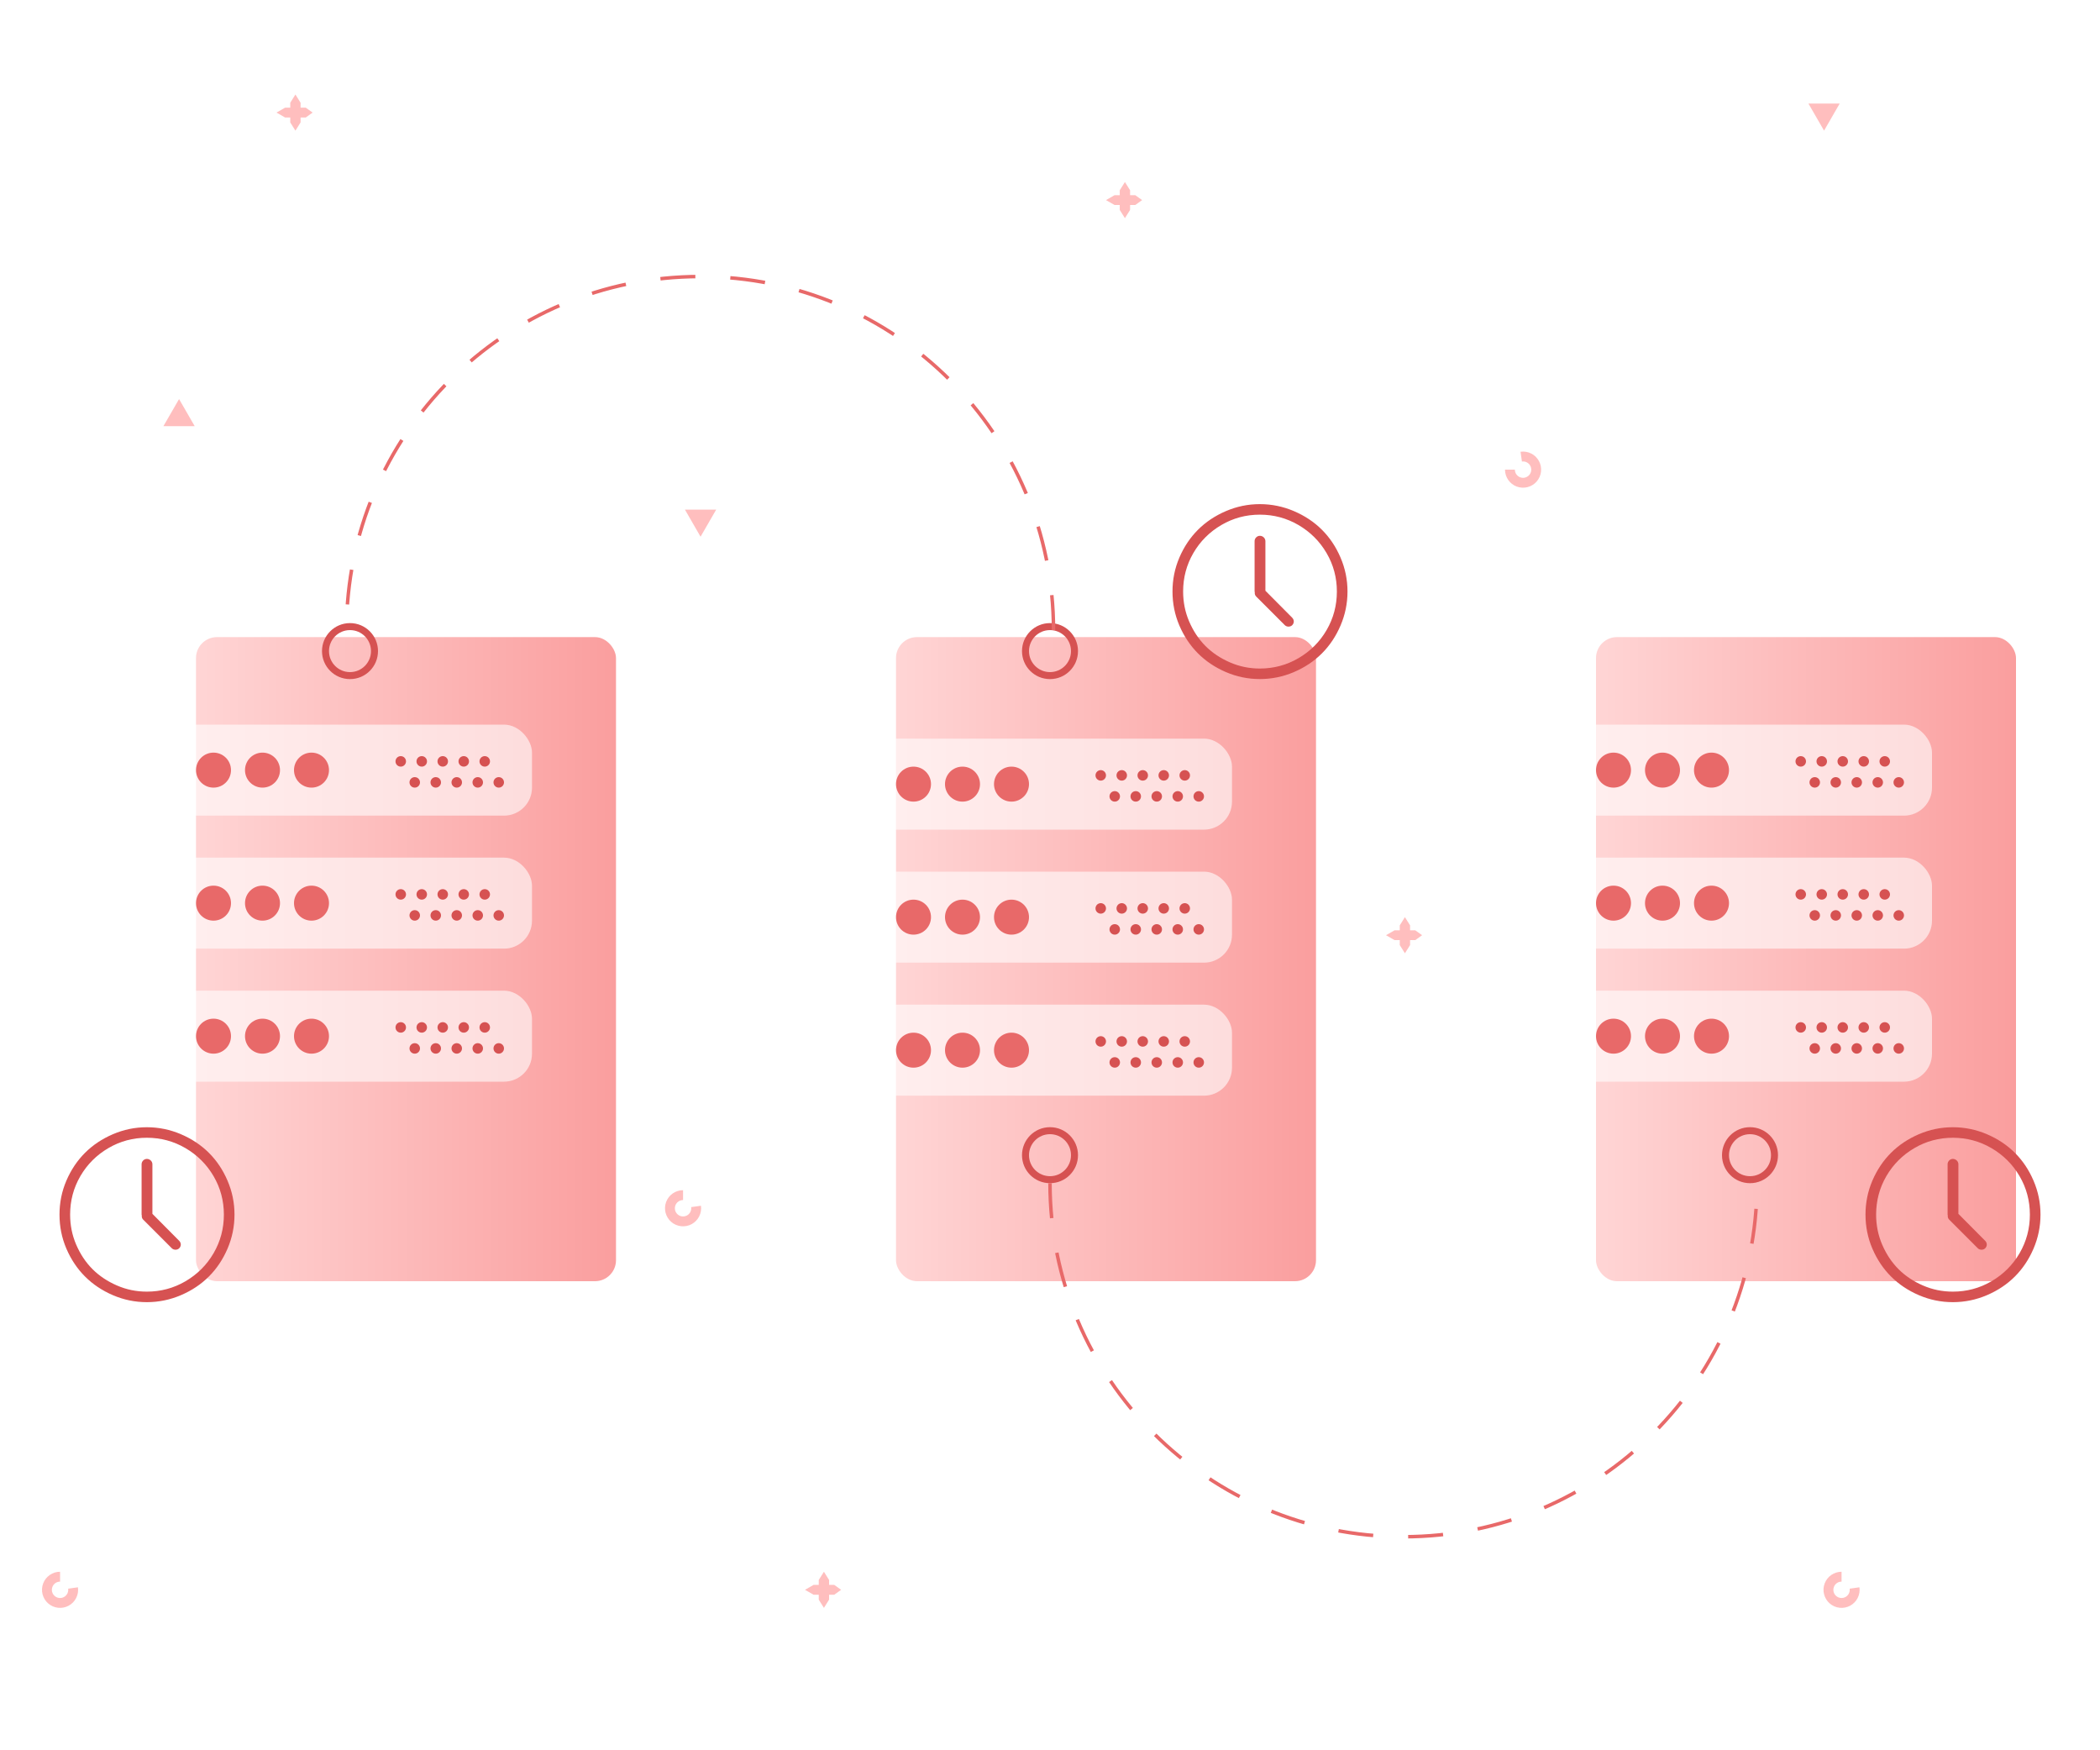 <svg width="600" height="500" viewBox="0 0 600 500" fill="none" xmlns="http://www.w3.org/2000/svg">
<path d="M17.16 449C16.109 449 15.083 449.321 14.219 449.92C13.355 450.52 12.695 451.368 12.327 452.353C11.959 453.338 11.9 454.411 12.159 455.43C12.418 456.449 12.981 457.365 13.775 458.054C14.568 458.744 15.553 459.175 16.598 459.289C17.643 459.404 18.698 459.196 19.622 458.695C20.546 458.193 21.295 457.421 21.768 456.483C22.241 455.544 22.416 454.483 22.27 453.442L19.477 453.834C19.543 454.306 19.464 454.787 19.249 455.213C19.035 455.639 18.695 455.989 18.276 456.216C17.857 456.444 17.379 456.538 16.905 456.486C16.431 456.434 15.985 456.238 15.625 455.926C15.265 455.613 15.01 455.198 14.892 454.736C14.775 454.274 14.802 453.787 14.969 453.341C15.136 452.894 15.435 452.509 15.826 452.238C16.218 451.966 16.683 451.82 17.16 451.82L17.16 449Z" fill="#FFBEBE"/>
<path d="M526.16 449C525.109 449 524.083 449.321 523.219 449.92C522.355 450.52 521.695 451.368 521.327 452.353C520.959 453.338 520.9 454.411 521.159 455.43C521.418 456.449 521.981 457.365 522.775 458.054C523.568 458.744 524.553 459.175 525.598 459.289C526.643 459.404 527.698 459.196 528.622 458.695C529.546 458.193 530.295 457.421 530.768 456.483C531.241 455.544 531.416 454.483 531.27 453.442L528.477 453.834C528.543 454.306 528.464 454.787 528.249 455.213C528.035 455.639 527.695 455.989 527.276 456.216C526.857 456.444 526.379 456.538 525.905 456.486C525.431 456.434 524.985 456.238 524.625 455.926C524.265 455.613 524.01 455.198 523.892 454.736C523.775 454.274 523.802 453.787 523.969 453.341C524.136 452.894 524.435 452.509 524.826 452.238C525.218 451.966 525.683 451.82 526.16 451.82L526.16 449Z" fill="#FFBEBE"/>
<path d="M195.16 340C194.109 340 193.083 340.321 192.219 340.92C191.355 341.519 190.695 342.368 190.327 343.353C189.959 344.337 189.9 345.411 190.159 346.43C190.418 347.449 190.981 348.364 191.775 349.054C192.568 349.744 193.553 350.175 194.598 350.289C195.643 350.403 196.698 350.196 197.622 349.694C198.546 349.193 199.295 348.421 199.768 347.482C200.241 346.544 200.416 345.483 200.27 344.442L197.477 344.834C197.543 345.306 197.464 345.787 197.249 346.213C197.035 346.638 196.695 346.988 196.276 347.216C195.857 347.443 195.379 347.537 194.905 347.485C194.431 347.433 193.985 347.238 193.625 346.925C193.265 346.613 193.01 346.198 192.892 345.736C192.775 345.274 192.802 344.787 192.969 344.34C193.136 343.894 193.435 343.509 193.826 343.237C194.218 342.966 194.683 342.82 195.16 342.82L195.16 340Z" fill="#FFBEBE"/>
<path d="M200.16 153.32L195.692 145.58L204.629 145.58L200.16 153.32Z" fill="#FFBEBE"/>
<path d="M82.931 30.752V29.345L84.406 27L85.88 29.345V30.752H87.354L89.32 32.16L87.354 33.567H85.88V34.974L84.406 37.32L82.931 34.974V33.567H81.457L79 32.16L81.457 30.752H82.931Z" fill="#FFBEBE"/>
<path d="M399.931 265.752V264.345L401.406 262L402.88 264.345V265.752H404.354L406.32 267.16L404.354 268.567H402.88V269.974L401.406 272.32L399.931 269.974V268.567H398.457L396 267.16L398.457 265.752H399.931Z" fill="#FFBEBE"/>
<path d="M430 134.16C430 135.211 430.321 136.237 430.921 137.101C431.52 137.965 432.369 138.625 433.353 138.993C434.338 139.361 435.412 139.42 436.43 139.161C437.449 138.902 438.365 138.338 439.055 137.545C439.744 136.752 440.175 135.767 440.29 134.722C440.404 133.677 440.197 132.621 439.695 131.698C439.193 130.774 438.422 130.025 437.483 129.552C436.544 129.079 435.483 128.904 434.442 129.05L434.835 131.843C435.307 131.777 435.788 131.856 436.213 132.071C436.639 132.285 436.989 132.624 437.216 133.043C437.444 133.462 437.538 133.941 437.486 134.414C437.434 134.888 437.239 135.335 436.926 135.695C436.613 136.054 436.198 136.31 435.736 136.427C435.274 136.545 434.787 136.518 434.341 136.351C433.895 136.184 433.51 135.885 433.238 135.493C432.966 135.102 432.821 134.636 432.821 134.16L430 134.16Z" fill="#FFBEBE"/>
<path d="M233.931 452.752V451.345L235.406 449L236.88 451.345V452.752H238.354L240.32 454.16L238.354 455.567H236.88V456.974L235.406 459.32L233.931 456.974V455.567H232.457L230 454.16L232.457 452.752H233.931Z" fill="#FFBEBE"/>
<path d="M51.16 114L55.629 121.74H46.691L51.16 114Z" fill="#FFBEBE"/>
<path d="M521.16 37.32L516.692 29.58L525.629 29.58L521.16 37.32Z" fill="#FFBEBE"/>
<path d="M319.931 55.752V54.345L321.406 52L322.88 54.345V55.752H324.354L326.32 57.16L324.354 58.567H322.88V59.974L321.406 62.32L319.931 59.974V58.567H318.457L316 57.16L318.457 55.752H319.931Z" fill="#FFBEBE"/>
<g filter="url(#filter0_d)">
<rect x="40" y="166" width="120" height="184" rx="6" fill="url(#paint0_linear)"/>
</g>
<rect opacity="0.6" x="48" y="207" width="104" height="26" rx="8" fill="white"/>
<path d="M66 220C66 222.761 63.761 225 61 225C58.239 225 56 222.761 56 220C56 217.239 58.239 215 61 215C63.761 215 66 217.239 66 220Z" fill="#E86969"/>
<path d="M80 220C80 222.761 77.761 225 75 225C72.239 225 70 222.761 70 220C70 217.239 72.239 215 75 215C77.761 215 80 217.239 80 220Z" fill="#E86969"/>
<path d="M94 220C94 222.761 91.761 225 89 225C86.239 225 84 222.761 84 220C84 217.239 86.239 215 89 215C91.761 215 94 217.239 94 220Z" fill="#E86969"/>
<path d="M138.5 219C139.328 219 140 218.328 140 217.5C140 216.672 139.328 216 138.5 216C137.672 216 137 216.672 137 217.5C137 218.328 137.672 219 138.5 219Z" fill="#D65252"/>
<path d="M132.5 219C133.328 219 134 218.328 134 217.5C134 216.672 133.328 216 132.5 216C131.672 216 131 216.672 131 217.5C131 218.328 131.672 219 132.5 219Z" fill="#D65252"/>
<path d="M142.5 225C143.328 225 144 224.328 144 223.5C144 222.672 143.328 222 142.5 222C141.672 222 141 222.672 141 223.5C141 224.328 141.672 225 142.5 225Z" fill="#D65252"/>
<path d="M136.5 225C137.328 225 138 224.328 138 223.5C138 222.672 137.328 222 136.5 222C135.672 222 135 222.672 135 223.5C135 224.328 135.672 225 136.5 225Z" fill="#D65252"/>
<path d="M126.5 219C127.328 219 128 218.328 128 217.5C128 216.672 127.328 216 126.5 216C125.672 216 125 216.672 125 217.5C125 218.328 125.672 219 126.5 219Z" fill="#D65252"/>
<path d="M130.5 225C131.328 225 132 224.328 132 223.5C132 222.672 131.328 222 130.5 222C129.672 222 129 222.672 129 223.5C129 224.328 129.672 225 130.5 225Z" fill="#D65252"/>
<path d="M120.5 219C121.328 219 122 218.328 122 217.5C122 216.672 121.328 216 120.5 216C119.672 216 119 216.672 119 217.5C119 218.328 119.672 219 120.5 219Z" fill="#D65252"/>
<path d="M124.5 225C125.328 225 126 224.328 126 223.5C126 222.672 125.328 222 124.5 222C123.672 222 123 222.672 123 223.5C123 224.328 123.672 225 124.5 225Z" fill="#D65252"/>
<path d="M114.5 219C115.328 219 116 218.328 116 217.5C116 216.672 115.328 216 114.5 216C113.672 216 113 216.672 113 217.5C113 218.328 113.672 219 114.5 219Z" fill="#D65252"/>
<path d="M118.5 225C119.328 225 120 224.328 120 223.5C120 222.672 119.328 222 118.5 222C117.672 222 117 222.672 117 223.5C117 224.328 117.672 225 118.5 225Z" fill="#D65252"/>
<rect opacity="0.6" x="48" y="245" width="104" height="26" rx="8" fill="white"/>
<path d="M66 258C66 260.761 63.761 263 61 263C58.239 263 56 260.761 56 258C56 255.239 58.239 253 61 253C63.761 253 66 255.239 66 258Z" fill="#E86969"/>
<path d="M80 258C80 260.761 77.761 263 75 263C72.239 263 70 260.761 70 258C70 255.239 72.239 253 75 253C77.761 253 80 255.239 80 258Z" fill="#E86969"/>
<path d="M94 258C94 260.761 91.761 263 89 263C86.239 263 84 260.761 84 258C84 255.239 86.239 253 89 253C91.761 253 94 255.239 94 258Z" fill="#E86969"/>
<path d="M138.5 257C139.328 257 140 256.328 140 255.5C140 254.672 139.328 254 138.5 254C137.672 254 137 254.672 137 255.5C137 256.328 137.672 257 138.5 257Z" fill="#D65252"/>
<path d="M132.5 257C133.328 257 134 256.328 134 255.5C134 254.672 133.328 254 132.5 254C131.672 254 131 254.672 131 255.5C131 256.328 131.672 257 132.5 257Z" fill="#D65252"/>
<path d="M142.5 263C143.328 263 144 262.328 144 261.5C144 260.672 143.328 260 142.5 260C141.672 260 141 260.672 141 261.5C141 262.328 141.672 263 142.5 263Z" fill="#D65252"/>
<path d="M136.5 263C137.328 263 138 262.328 138 261.5C138 260.672 137.328 260 136.5 260C135.672 260 135 260.672 135 261.5C135 262.328 135.672 263 136.5 263Z" fill="#D65252"/>
<path d="M126.5 257C127.328 257 128 256.328 128 255.5C128 254.672 127.328 254 126.5 254C125.672 254 125 254.672 125 255.5C125 256.328 125.672 257 126.5 257Z" fill="#D65252"/>
<path d="M130.5 263C131.328 263 132 262.328 132 261.5C132 260.672 131.328 260 130.5 260C129.672 260 129 260.672 129 261.5C129 262.328 129.672 263 130.5 263Z" fill="#D65252"/>
<path d="M120.5 257C121.328 257 122 256.328 122 255.5C122 254.672 121.328 254 120.5 254C119.672 254 119 254.672 119 255.5C119 256.328 119.672 257 120.5 257Z" fill="#D65252"/>
<path d="M124.5 263C125.328 263 126 262.328 126 261.5C126 260.672 125.328 260 124.5 260C123.672 260 123 260.672 123 261.5C123 262.328 123.672 263 124.5 263Z" fill="#D65252"/>
<path d="M114.5 257C115.328 257 116 256.328 116 255.5C116 254.672 115.328 254 114.5 254C113.672 254 113 254.672 113 255.5C113 256.328 113.672 257 114.5 257Z" fill="#D65252"/>
<path d="M118.5 263C119.328 263 120 262.328 120 261.5C120 260.672 119.328 260 118.5 260C117.672 260 117 260.672 117 261.5C117 262.328 117.672 263 118.5 263Z" fill="#D65252"/>
<rect opacity="0.6" x="48" y="283" width="104" height="26" rx="8" fill="white"/>
<path d="M138.5 295C139.328 295 140 294.328 140 293.5C140 292.672 139.328 292 138.5 292C137.672 292 137 292.672 137 293.5C137 294.328 137.672 295 138.5 295Z" fill="#D65252"/>
<path d="M132.5 295C133.328 295 134 294.328 134 293.5C134 292.672 133.328 292 132.5 292C131.672 292 131 292.672 131 293.5C131 294.328 131.672 295 132.5 295Z" fill="#D65252"/>
<path d="M142.5 301C143.328 301 144 300.328 144 299.5C144 298.672 143.328 298 142.5 298C141.672 298 141 298.672 141 299.5C141 300.328 141.672 301 142.5 301Z" fill="#D65252"/>
<path d="M136.5 301C137.328 301 138 300.328 138 299.5C138 298.672 137.328 298 136.5 298C135.672 298 135 298.672 135 299.5C135 300.328 135.672 301 136.5 301Z" fill="#D65252"/>
<path d="M126.5 295C127.328 295 128 294.328 128 293.5C128 292.672 127.328 292 126.5 292C125.672 292 125 292.672 125 293.5C125 294.328 125.672 295 126.5 295Z" fill="#D65252"/>
<path d="M130.5 301C131.328 301 132 300.328 132 299.5C132 298.672 131.328 298 130.5 298C129.672 298 129 298.672 129 299.5C129 300.328 129.672 301 130.5 301Z" fill="#D65252"/>
<path d="M120.5 295C121.328 295 122 294.328 122 293.5C122 292.672 121.328 292 120.5 292C119.672 292 119 292.672 119 293.5C119 294.328 119.672 295 120.5 295Z" fill="#D65252"/>
<path d="M124.5 301C125.328 301 126 300.328 126 299.5C126 298.672 125.328 298 124.5 298C123.672 298 123 298.672 123 299.5C123 300.328 123.672 301 124.5 301Z" fill="#D65252"/>
<path d="M114.5 295C115.328 295 116 294.328 116 293.5C116 292.672 115.328 292 114.5 292C113.672 292 113 292.672 113 293.5C113 294.328 113.672 295 114.5 295Z" fill="#D65252"/>
<path d="M118.5 301C119.328 301 120 300.328 120 299.5C120 298.672 119.328 298 118.5 298C117.672 298 117 298.672 117 299.5C117 300.328 117.672 301 118.5 301Z" fill="#D65252"/>
<path d="M66 296C66 298.761 63.761 301 61 301C58.239 301 56 298.761 56 296C56 293.239 58.239 291 61 291C63.761 291 66 293.239 66 296Z" fill="#E86969"/>
<path d="M80 296C80 298.761 77.761 301 75 301C72.239 301 70 298.761 70 296C70 293.239 72.239 291 75 291C77.761 291 80 293.239 80 296Z" fill="#E86969"/>
<path d="M94 296C94 298.761 91.761 301 89 301C86.239 301 84 298.761 84 296C84 293.239 86.239 291 89 291C91.761 291 94 293.239 94 296Z" fill="#E86969"/>
<path d="M107 186C107 189.866 103.866 193 100 193C96.134 193 93 189.866 93 186C93 182.134 96.134 179 100 179C103.866 179 107 182.134 107 186Z" stroke="#D65252" stroke-width="2"/>
<g filter="url(#filter1_d)">
<rect x="240" y="166" width="120" height="184" rx="6" fill="url(#paint1_linear)"/>
</g>
<rect opacity="0.6" x="248" y="211" width="104" height="26" rx="8" fill="white"/>
<path d="M266 224C266 226.761 263.761 229 261 229C258.239 229 256 226.761 256 224C256 221.239 258.239 219 261 219C263.761 219 266 221.239 266 224Z" fill="#E86969"/>
<path d="M280 224C280 226.761 277.761 229 275 229C272.239 229 270 226.761 270 224C270 221.239 272.239 219 275 219C277.761 219 280 221.239 280 224Z" fill="#E86969"/>
<path d="M294 224C294 226.761 291.761 229 289 229C286.239 229 284 226.761 284 224C284 221.239 286.239 219 289 219C291.761 219 294 221.239 294 224Z" fill="#E86969"/>
<path d="M338.5 223C339.328 223 340 222.328 340 221.5C340 220.672 339.328 220 338.5 220C337.672 220 337 220.672 337 221.5C337 222.328 337.672 223 338.5 223Z" fill="#D65252"/>
<path d="M332.5 223C333.328 223 334 222.328 334 221.5C334 220.672 333.328 220 332.5 220C331.672 220 331 220.672 331 221.5C331 222.328 331.672 223 332.5 223Z" fill="#D65252"/>
<path d="M342.5 229C343.328 229 344 228.328 344 227.5C344 226.672 343.328 226 342.5 226C341.672 226 341 226.672 341 227.5C341 228.328 341.672 229 342.5 229Z" fill="#D65252"/>
<path d="M336.5 229C337.328 229 338 228.328 338 227.5C338 226.672 337.328 226 336.5 226C335.672 226 335 226.672 335 227.5C335 228.328 335.672 229 336.5 229Z" fill="#D65252"/>
<path d="M326.5 223C327.328 223 328 222.328 328 221.5C328 220.672 327.328 220 326.5 220C325.672 220 325 220.672 325 221.5C325 222.328 325.672 223 326.5 223Z" fill="#D65252"/>
<path d="M330.5 229C331.328 229 332 228.328 332 227.5C332 226.672 331.328 226 330.5 226C329.672 226 329 226.672 329 227.5C329 228.328 329.672 229 330.5 229Z" fill="#D65252"/>
<path d="M320.5 223C321.328 223 322 222.328 322 221.5C322 220.672 321.328 220 320.5 220C319.672 220 319 220.672 319 221.5C319 222.328 319.672 223 320.5 223Z" fill="#D65252"/>
<path d="M324.5 229C325.328 229 326 228.328 326 227.5C326 226.672 325.328 226 324.5 226C323.672 226 323 226.672 323 227.5C323 228.328 323.672 229 324.5 229Z" fill="#D65252"/>
<path d="M314.5 223C315.328 223 316 222.328 316 221.5C316 220.672 315.328 220 314.5 220C313.672 220 313 220.672 313 221.5C313 222.328 313.672 223 314.5 223Z" fill="#D65252"/>
<path d="M318.5 229C319.328 229 320 228.328 320 227.5C320 226.672 319.328 226 318.5 226C317.672 226 317 226.672 317 227.5C317 228.328 317.672 229 318.5 229Z" fill="#D65252"/>
<rect opacity="0.6" x="248" y="249" width="104" height="26" rx="8" fill="white"/>
<path d="M266 262C266 264.761 263.761 267 261 267C258.239 267 256 264.761 256 262C256 259.239 258.239 257 261 257C263.761 257 266 259.239 266 262Z" fill="#E86969"/>
<path d="M280 262C280 264.761 277.761 267 275 267C272.239 267 270 264.761 270 262C270 259.239 272.239 257 275 257C277.761 257 280 259.239 280 262Z" fill="#E86969"/>
<path d="M294 262C294 264.761 291.761 267 289 267C286.239 267 284 264.761 284 262C284 259.239 286.239 257 289 257C291.761 257 294 259.239 294 262Z" fill="#E86969"/>
<path d="M338.5 261C339.328 261 340 260.328 340 259.5C340 258.672 339.328 258 338.5 258C337.672 258 337 258.672 337 259.5C337 260.328 337.672 261 338.5 261Z" fill="#D65252"/>
<path d="M332.5 261C333.328 261 334 260.328 334 259.5C334 258.672 333.328 258 332.5 258C331.672 258 331 258.672 331 259.5C331 260.328 331.672 261 332.5 261Z" fill="#D65252"/>
<path d="M342.5 267C343.328 267 344 266.328 344 265.5C344 264.672 343.328 264 342.5 264C341.672 264 341 264.672 341 265.5C341 266.328 341.672 267 342.5 267Z" fill="#D65252"/>
<path d="M336.5 267C337.328 267 338 266.328 338 265.5C338 264.672 337.328 264 336.5 264C335.672 264 335 264.672 335 265.5C335 266.328 335.672 267 336.5 267Z" fill="#D65252"/>
<path d="M326.5 261C327.328 261 328 260.328 328 259.5C328 258.672 327.328 258 326.5 258C325.672 258 325 258.672 325 259.5C325 260.328 325.672 261 326.5 261Z" fill="#D65252"/>
<path d="M330.5 267C331.328 267 332 266.328 332 265.5C332 264.672 331.328 264 330.5 264C329.672 264 329 264.672 329 265.5C329 266.328 329.672 267 330.5 267Z" fill="#D65252"/>
<path d="M320.5 261C321.328 261 322 260.328 322 259.5C322 258.672 321.328 258 320.5 258C319.672 258 319 258.672 319 259.5C319 260.328 319.672 261 320.5 261Z" fill="#D65252"/>
<path d="M324.5 267C325.328 267 326 266.328 326 265.5C326 264.672 325.328 264 324.5 264C323.672 264 323 264.672 323 265.5C323 266.328 323.672 267 324.5 267Z" fill="#D65252"/>
<path d="M314.5 261C315.328 261 316 260.328 316 259.5C316 258.672 315.328 258 314.5 258C313.672 258 313 258.672 313 259.5C313 260.328 313.672 261 314.5 261Z" fill="#D65252"/>
<path d="M318.5 267C319.328 267 320 266.328 320 265.5C320 264.672 319.328 264 318.5 264C317.672 264 317 264.672 317 265.5C317 266.328 317.672 267 318.5 267Z" fill="#D65252"/>
<rect opacity="0.6" x="248" y="287" width="104" height="26" rx="8" fill="white"/>
<path d="M338.5 299C339.328 299 340 298.328 340 297.5C340 296.672 339.328 296 338.5 296C337.672 296 337 296.672 337 297.5C337 298.328 337.672 299 338.5 299Z" fill="#D65252"/>
<path d="M332.5 299C333.328 299 334 298.328 334 297.5C334 296.672 333.328 296 332.5 296C331.672 296 331 296.672 331 297.5C331 298.328 331.672 299 332.5 299Z" fill="#D65252"/>
<path d="M342.5 305C343.328 305 344 304.328 344 303.5C344 302.672 343.328 302 342.5 302C341.672 302 341 302.672 341 303.5C341 304.328 341.672 305 342.5 305Z" fill="#D65252"/>
<path d="M336.5 305C337.328 305 338 304.328 338 303.5C338 302.672 337.328 302 336.5 302C335.672 302 335 302.672 335 303.5C335 304.328 335.672 305 336.5 305Z" fill="#D65252"/>
<path d="M326.5 299C327.328 299 328 298.328 328 297.5C328 296.672 327.328 296 326.5 296C325.672 296 325 296.672 325 297.5C325 298.328 325.672 299 326.5 299Z" fill="#D65252"/>
<path d="M330.5 305C331.328 305 332 304.328 332 303.5C332 302.672 331.328 302 330.5 302C329.672 302 329 302.672 329 303.5C329 304.328 329.672 305 330.5 305Z" fill="#D65252"/>
<path d="M320.5 299C321.328 299 322 298.328 322 297.5C322 296.672 321.328 296 320.5 296C319.672 296 319 296.672 319 297.5C319 298.328 319.672 299 320.5 299Z" fill="#D65252"/>
<path d="M324.5 305C325.328 305 326 304.328 326 303.5C326 302.672 325.328 302 324.5 302C323.672 302 323 302.672 323 303.5C323 304.328 323.672 305 324.5 305Z" fill="#D65252"/>
<path d="M314.5 299C315.328 299 316 298.328 316 297.5C316 296.672 315.328 296 314.5 296C313.672 296 313 296.672 313 297.5C313 298.328 313.672 299 314.5 299Z" fill="#D65252"/>
<path d="M318.5 305C319.328 305 320 304.328 320 303.5C320 302.672 319.328 302 318.5 302C317.672 302 317 302.672 317 303.5C317 304.328 317.672 305 318.5 305Z" fill="#D65252"/>
<path d="M266 300C266 302.761 263.761 305 261 305C258.239 305 256 302.761 256 300C256 297.239 258.239 295 261 295C263.761 295 266 297.239 266 300Z" fill="#E86969"/>
<path d="M280 300C280 302.761 277.761 305 275 305C272.239 305 270 302.761 270 300C270 297.239 272.239 295 275 295C277.761 295 280 297.239 280 300Z" fill="#E86969"/>
<path d="M294 300C294 302.761 291.761 305 289 305C286.239 305 284 302.761 284 300C284 297.239 286.239 295 289 295C291.761 295 294 297.239 294 300Z" fill="#E86969"/>
<g filter="url(#filter2_d)">
<rect x="440" y="166" width="120" height="184" rx="6" fill="url(#paint2_linear)"/>
</g>
<rect opacity="0.6" x="448" y="207" width="104" height="26" rx="8" fill="white"/>
<path d="M466 220C466 222.761 463.761 225 461 225C458.239 225 456 222.761 456 220C456 217.239 458.239 215 461 215C463.761 215 466 217.239 466 220Z" fill="#E86969"/>
<path d="M480 220C480 222.761 477.761 225 475 225C472.239 225 470 222.761 470 220C470 217.239 472.239 215 475 215C477.761 215 480 217.239 480 220Z" fill="#E86969"/>
<path d="M494 220C494 222.761 491.761 225 489 225C486.239 225 484 222.761 484 220C484 217.239 486.239 215 489 215C491.761 215 494 217.239 494 220Z" fill="#E86969"/>
<path d="M538.5 219C539.328 219 540 218.328 540 217.5C540 216.672 539.328 216 538.5 216C537.672 216 537 216.672 537 217.5C537 218.328 537.672 219 538.5 219Z" fill="#D65252"/>
<path d="M532.5 219C533.328 219 534 218.328 534 217.5C534 216.672 533.328 216 532.5 216C531.672 216 531 216.672 531 217.5C531 218.328 531.672 219 532.5 219Z" fill="#D65252"/>
<path d="M542.5 225C543.328 225 544 224.328 544 223.5C544 222.672 543.328 222 542.5 222C541.672 222 541 222.672 541 223.5C541 224.328 541.672 225 542.5 225Z" fill="#D65252"/>
<path d="M536.5 225C537.328 225 538 224.328 538 223.5C538 222.672 537.328 222 536.5 222C535.672 222 535 222.672 535 223.5C535 224.328 535.672 225 536.5 225Z" fill="#D65252"/>
<path d="M526.5 219C527.328 219 528 218.328 528 217.5C528 216.672 527.328 216 526.5 216C525.672 216 525 216.672 525 217.5C525 218.328 525.672 219 526.5 219Z" fill="#D65252"/>
<path d="M530.5 225C531.328 225 532 224.328 532 223.5C532 222.672 531.328 222 530.5 222C529.672 222 529 222.672 529 223.5C529 224.328 529.672 225 530.5 225Z" fill="#D65252"/>
<path d="M520.5 219C521.328 219 522 218.328 522 217.5C522 216.672 521.328 216 520.5 216C519.672 216 519 216.672 519 217.5C519 218.328 519.672 219 520.5 219Z" fill="#D65252"/>
<path d="M524.5 225C525.328 225 526 224.328 526 223.5C526 222.672 525.328 222 524.5 222C523.672 222 523 222.672 523 223.5C523 224.328 523.672 225 524.5 225Z" fill="#D65252"/>
<path d="M514.5 219C515.328 219 516 218.328 516 217.5C516 216.672 515.328 216 514.5 216C513.672 216 513 216.672 513 217.5C513 218.328 513.672 219 514.5 219Z" fill="#D65252"/>
<path d="M518.5 225C519.328 225 520 224.328 520 223.5C520 222.672 519.328 222 518.5 222C517.672 222 517 222.672 517 223.5C517 224.328 517.672 225 518.5 225Z" fill="#D65252"/>
<rect opacity="0.6" x="448" y="245" width="104" height="26" rx="8" fill="white"/>
<path d="M466 258C466 260.761 463.761 263 461 263C458.239 263 456 260.761 456 258C456 255.239 458.239 253 461 253C463.761 253 466 255.239 466 258Z" fill="#E86969"/>
<path d="M480 258C480 260.761 477.761 263 475 263C472.239 263 470 260.761 470 258C470 255.239 472.239 253 475 253C477.761 253 480 255.239 480 258Z" fill="#E86969"/>
<path d="M494 258C494 260.761 491.761 263 489 263C486.239 263 484 260.761 484 258C484 255.239 486.239 253 489 253C491.761 253 494 255.239 494 258Z" fill="#E86969"/>
<path d="M538.5 257C539.328 257 540 256.328 540 255.5C540 254.672 539.328 254 538.5 254C537.672 254 537 254.672 537 255.5C537 256.328 537.672 257 538.5 257Z" fill="#D65252"/>
<path d="M532.5 257C533.328 257 534 256.328 534 255.5C534 254.672 533.328 254 532.5 254C531.672 254 531 254.672 531 255.5C531 256.328 531.672 257 532.5 257Z" fill="#D65252"/>
<path d="M542.5 263C543.328 263 544 262.328 544 261.5C544 260.672 543.328 260 542.5 260C541.672 260 541 260.672 541 261.5C541 262.328 541.672 263 542.5 263Z" fill="#D65252"/>
<path d="M536.5 263C537.328 263 538 262.328 538 261.5C538 260.672 537.328 260 536.5 260C535.672 260 535 260.672 535 261.5C535 262.328 535.672 263 536.5 263Z" fill="#D65252"/>
<path d="M526.5 257C527.328 257 528 256.328 528 255.5C528 254.672 527.328 254 526.5 254C525.672 254 525 254.672 525 255.5C525 256.328 525.672 257 526.5 257Z" fill="#D65252"/>
<path d="M530.5 263C531.328 263 532 262.328 532 261.5C532 260.672 531.328 260 530.5 260C529.672 260 529 260.672 529 261.5C529 262.328 529.672 263 530.5 263Z" fill="#D65252"/>
<path d="M520.5 257C521.328 257 522 256.328 522 255.5C522 254.672 521.328 254 520.5 254C519.672 254 519 254.672 519 255.5C519 256.328 519.672 257 520.5 257Z" fill="#D65252"/>
<path d="M524.5 263C525.328 263 526 262.328 526 261.5C526 260.672 525.328 260 524.5 260C523.672 260 523 260.672 523 261.5C523 262.328 523.672 263 524.5 263Z" fill="#D65252"/>
<path d="M514.5 257C515.328 257 516 256.328 516 255.5C516 254.672 515.328 254 514.5 254C513.672 254 513 254.672 513 255.5C513 256.328 513.672 257 514.5 257Z" fill="#D65252"/>
<path d="M518.5 263C519.328 263 520 262.328 520 261.5C520 260.672 519.328 260 518.5 260C517.672 260 517 260.672 517 261.5C517 262.328 517.672 263 518.5 263Z" fill="#D65252"/>
<rect opacity="0.6" x="448" y="283" width="104" height="26" rx="8" fill="white"/>
<path d="M538.5 295C539.328 295 540 294.328 540 293.5C540 292.672 539.328 292 538.5 292C537.672 292 537 292.672 537 293.5C537 294.328 537.672 295 538.5 295Z" fill="#D65252"/>
<path d="M532.5 295C533.328 295 534 294.328 534 293.5C534 292.672 533.328 292 532.5 292C531.672 292 531 292.672 531 293.5C531 294.328 531.672 295 532.5 295Z" fill="#D65252"/>
<path d="M542.5 301C543.328 301 544 300.328 544 299.5C544 298.672 543.328 298 542.5 298C541.672 298 541 298.672 541 299.5C541 300.328 541.672 301 542.5 301Z" fill="#D65252"/>
<path d="M536.5 301C537.328 301 538 300.328 538 299.5C538 298.672 537.328 298 536.5 298C535.672 298 535 298.672 535 299.5C535 300.328 535.672 301 536.5 301Z" fill="#D65252"/>
<path d="M526.5 295C527.328 295 528 294.328 528 293.5C528 292.672 527.328 292 526.5 292C525.672 292 525 292.672 525 293.5C525 294.328 525.672 295 526.5 295Z" fill="#D65252"/>
<path d="M530.5 301C531.328 301 532 300.328 532 299.5C532 298.672 531.328 298 530.5 298C529.672 298 529 298.672 529 299.5C529 300.328 529.672 301 530.5 301Z" fill="#D65252"/>
<path d="M520.5 295C521.328 295 522 294.328 522 293.5C522 292.672 521.328 292 520.5 292C519.672 292 519 292.672 519 293.5C519 294.328 519.672 295 520.5 295Z" fill="#D65252"/>
<path d="M524.5 301C525.328 301 526 300.328 526 299.5C526 298.672 525.328 298 524.5 298C523.672 298 523 298.672 523 299.5C523 300.328 523.672 301 524.5 301Z" fill="#D65252"/>
<path d="M514.5 295C515.328 295 516 294.328 516 293.5C516 292.672 515.328 292 514.5 292C513.672 292 513 292.672 513 293.5C513 294.328 513.672 295 514.5 295Z" fill="#D65252"/>
<path d="M518.5 301C519.328 301 520 300.328 520 299.5C520 298.672 519.328 298 518.5 298C517.672 298 517 298.672 517 299.5C517 300.328 517.672 301 518.5 301Z" fill="#D65252"/>
<path d="M466 296C466 298.761 463.761 301 461 301C458.239 301 456 298.761 456 296C456 293.239 458.239 291 461 291C463.761 291 466 293.239 466 296Z" fill="#E86969"/>
<path d="M480 296C480 298.761 477.761 301 475 301C472.239 301 470 298.761 470 296C470 293.239 472.239 291 475 291C477.761 291 480 293.239 480 296Z" fill="#E86969"/>
<path d="M494 296C494 298.761 491.761 301 489 301C486.239 301 484 298.761 484 296C484 293.239 486.239 291 489 291C491.761 291 494 293.239 494 296Z" fill="#E86969"/>
<path d="M307 186C307 189.866 303.866 193 300 193C296.134 193 293 189.866 293 186C293 182.134 296.134 179 300 179C303.866 179 307 182.134 307 186Z" stroke="#D65252" stroke-width="2"/>
<path d="M307 330C307 333.866 303.866 337 300 337C296.134 337 293 333.866 293 330C293 326.134 296.134 323 300 323C303.866 323 307 326.134 307 330Z" stroke="#D65252" stroke-width="2"/>
<path d="M507 330C507 333.866 503.866 337 500 337C496.134 337 493 333.866 493 330C493 326.134 496.134 323 500 323C503.866 323 507 326.134 507 330Z" stroke="#D65252" stroke-width="2"/>
<path d="M301 180C301 124.219 255.781 79 200 79C144.219 79 99 124.219 99 180" stroke="#E86969" stroke-dasharray="10 10"/>
<path d="M300 338C300 393.781 345.219 439 401 439C456.781 439 502 393.781 502 338" stroke="#E86969" stroke-dasharray="10 10"/>
<path d="M65.004 337.268C62.368 331.122 57.889 326.653 51.691 324.01C48.594 322.689 45.349 322.014 41.959 322.014C38.569 322.014 35.348 322.682 32.254 324.01C26.108 326.646 21.609 331.112 18.968 337.268C17.645 340.352 17 343.583 17 346.973C17 350.363 17.645 353.621 18.968 356.705C21.609 362.861 26.109 367.355 32.254 369.991C35.349 371.319 38.569 371.986 41.959 371.986C45.349 371.986 48.594 371.312 51.691 369.991C57.888 367.348 62.368 362.85 65.004 356.705C66.332 353.611 67 350.363 67 346.973C67 343.583 66.332 340.363 65.004 337.268ZM61.013 358.017C59.051 361.383 56.362 364.053 52.976 366.027C49.611 367.99 45.923 368.979 41.959 368.979C38.98 368.979 36.137 368.406 33.43 367.23C30.723 366.055 28.387 364.51 26.432 362.555C24.477 360.6 22.921 358.241 21.757 355.529C20.597 352.828 20.035 349.953 20.035 346.973C20.035 343.009 21.009 339.34 22.96 335.983C24.919 332.615 27.608 329.942 30.97 327.974C34.332 326.005 37.995 325.021 41.959 325.021C45.923 325.021 49.61 326.011 52.976 327.974C56.362 329.948 59.044 332.621 61.013 335.983C62.981 339.345 63.965 343.009 63.965 346.973C63.965 350.937 62.988 354.631 61.013 358.017Z" fill="#D65252"/>
<path d="M43.544 346.754V332.593C43.544 331.746 42.806 331.062 41.959 331.062C41.166 331.062 40.455 331.746 40.455 332.593V346.973C40.455 347 40.51 347.11 40.51 347.191C40.455 347.684 40.592 348.094 40.92 348.422L49.094 356.596C49.641 357.143 50.653 357.143 51.199 356.596C51.828 355.967 51.786 355.055 51.199 354.463L43.544 346.754Z" fill="#D65252"/>
<path d="M383.004 159.268C380.368 153.122 375.889 148.653 369.691 146.01C366.594 144.689 363.349 144.014 359.959 144.014C356.569 144.014 353.348 144.682 350.254 146.01C344.108 148.646 339.609 153.112 336.968 159.268C335.645 162.352 335 165.583 335 168.973C335 172.363 335.645 175.621 336.968 178.705C339.609 184.861 344.109 189.355 350.254 191.991C353.349 193.319 356.569 193.986 359.959 193.986C363.349 193.986 366.594 193.312 369.691 191.991C375.888 189.348 380.368 184.85 383.004 178.705C384.332 175.611 385 172.363 385 168.973C385 165.583 384.332 162.363 383.004 159.268ZM379.013 180.017C377.051 183.383 374.362 186.053 370.976 188.027C367.611 189.99 363.923 190.979 359.959 190.979C356.98 190.979 354.137 190.406 351.43 189.23C348.723 188.055 346.387 186.51 344.432 184.555C342.477 182.6 340.921 180.241 339.757 177.529C338.597 174.828 338.035 171.953 338.035 168.973C338.035 165.009 339.009 161.34 340.96 157.983C342.919 154.615 345.608 151.942 348.97 149.974C352.332 148.005 355.996 147.021 359.959 147.021C363.923 147.021 367.61 148.011 370.976 149.974C374.362 151.948 377.045 154.621 379.013 157.983C380.981 161.345 381.965 165.009 381.965 168.973C381.965 172.937 380.988 176.631 379.013 180.017Z" fill="#D65252"/>
<path d="M361.544 168.754V154.593C361.544 153.746 360.806 153.062 359.959 153.062C359.166 153.062 358.455 153.746 358.455 154.593V168.973C358.455 169 358.51 169.11 358.51 169.191C358.455 169.684 358.592 170.094 358.92 170.422L367.094 178.596C367.641 179.143 368.652 179.143 369.199 178.596C369.828 177.967 369.786 177.055 369.199 176.463L361.544 168.754Z" fill="#D65252"/>
<path d="M581.004 337.268C578.368 331.122 573.889 326.653 567.691 324.01C564.594 322.689 561.349 322.014 557.959 322.014C554.569 322.014 551.348 322.682 548.254 324.01C542.108 326.646 537.609 331.112 534.968 337.268C533.645 340.352 533 343.583 533 346.973C533 350.363 533.645 353.621 534.968 356.705C537.609 362.861 542.109 367.355 548.254 369.991C551.349 371.319 554.569 371.986 557.959 371.986C561.349 371.986 564.594 371.312 567.691 369.991C573.888 367.348 578.368 362.85 581.004 356.705C582.332 353.611 583 350.363 583 346.973C583 343.583 582.332 340.363 581.004 337.268ZM577.013 358.017C575.051 361.383 572.362 364.053 568.976 366.027C565.611 367.99 561.923 368.979 557.959 368.979C554.98 368.979 552.137 368.406 549.43 367.23C546.723 366.055 544.387 364.51 542.432 362.555C540.477 360.6 538.921 358.241 537.757 355.529C536.597 352.828 536.035 349.953 536.035 346.973C536.035 343.009 537.009 339.34 538.96 335.983C540.919 332.615 543.608 329.942 546.97 327.974C550.332 326.005 553.996 325.021 557.959 325.021C561.923 325.021 565.61 326.011 568.976 327.974C572.362 329.948 575.045 332.621 577.013 335.983C578.981 339.345 579.965 343.009 579.965 346.973C579.965 350.937 578.988 354.631 577.013 358.017Z" fill="#D65252"/>
<path d="M559.544 346.754V332.593C559.544 331.746 558.806 331.062 557.959 331.062C557.166 331.062 556.455 331.746 556.455 332.593V346.973C556.455 347 556.51 347.11 556.51 347.191C556.455 347.684 556.592 348.094 556.92 348.422L565.094 356.596C565.641 357.143 566.652 357.143 567.199 356.596C567.828 355.967 567.786 355.055 567.199 354.463L559.544 346.754Z" fill="#D65252"/>
<defs>
<filter id="filter0_d" x="40" y="166" width="136" height="200" filterUnits="userSpaceOnUse" color-interpolation-filters="sRGB">
<feFlood flood-opacity="0" result="BackgroundImageFix"/>
<feColorMatrix in="SourceAlpha" type="matrix" values="0 0 0 0 0 0 0 0 0 0 0 0 0 0 0 0 0 0 127 0"/>
<feOffset dx="16" dy="16"/>
<feColorMatrix type="matrix" values="0 0 0 0 1 0 0 0 0 0.929 0 0 0 0 0.929 0 0 0 1 0"/>
<feBlend mode="normal" in2="BackgroundImageFix" result="effect1_dropShadow"/>
<feBlend mode="normal" in="SourceGraphic" in2="effect1_dropShadow" result="shape"/>
</filter>
<filter id="filter1_d" x="240" y="166" width="136" height="200" filterUnits="userSpaceOnUse" color-interpolation-filters="sRGB">
<feFlood flood-opacity="0" result="BackgroundImageFix"/>
<feColorMatrix in="SourceAlpha" type="matrix" values="0 0 0 0 0 0 0 0 0 0 0 0 0 0 0 0 0 0 127 0"/>
<feOffset dx="16" dy="16"/>
<feColorMatrix type="matrix" values="0 0 0 0 1 0 0 0 0 0.929 0 0 0 0 0.929 0 0 0 1 0"/>
<feBlend mode="normal" in2="BackgroundImageFix" result="effect1_dropShadow"/>
<feBlend mode="normal" in="SourceGraphic" in2="effect1_dropShadow" result="shape"/>
</filter>
<filter id="filter2_d" x="440" y="166" width="136" height="200" filterUnits="userSpaceOnUse" color-interpolation-filters="sRGB">
<feFlood flood-opacity="0" result="BackgroundImageFix"/>
<feColorMatrix in="SourceAlpha" type="matrix" values="0 0 0 0 0 0 0 0 0 0 0 0 0 0 0 0 0 0 127 0"/>
<feOffset dx="16" dy="16"/>
<feColorMatrix type="matrix" values="0 0 0 0 1 0 0 0 0 0.929 0 0 0 0 0.929 0 0 0 1 0"/>
<feBlend mode="normal" in2="BackgroundImageFix" result="effect1_dropShadow"/>
<feBlend mode="normal" in="SourceGraphic" in2="effect1_dropShadow" result="shape"/>
</filter>
<linearGradient id="paint0_linear" x1="40" y1="349.844" x2="160.107" y2="349.844" gradientUnits="userSpaceOnUse">
<stop stop-color="#FFD5D5"/>
<stop offset="1" stop-color="#FA9E9E"/>
</linearGradient>
<linearGradient id="paint1_linear" x1="240" y1="349.844" x2="360.107" y2="349.844" gradientUnits="userSpaceOnUse">
<stop stop-color="#FFD5D5"/>
<stop offset="1" stop-color="#FA9E9E"/>
</linearGradient>
<linearGradient id="paint2_linear" x1="440" y1="349.844" x2="560.107" y2="349.844" gradientUnits="userSpaceOnUse">
<stop stop-color="#FFD5D5"/>
<stop offset="1" stop-color="#FA9E9E"/>
</linearGradient>
</defs>
</svg>
